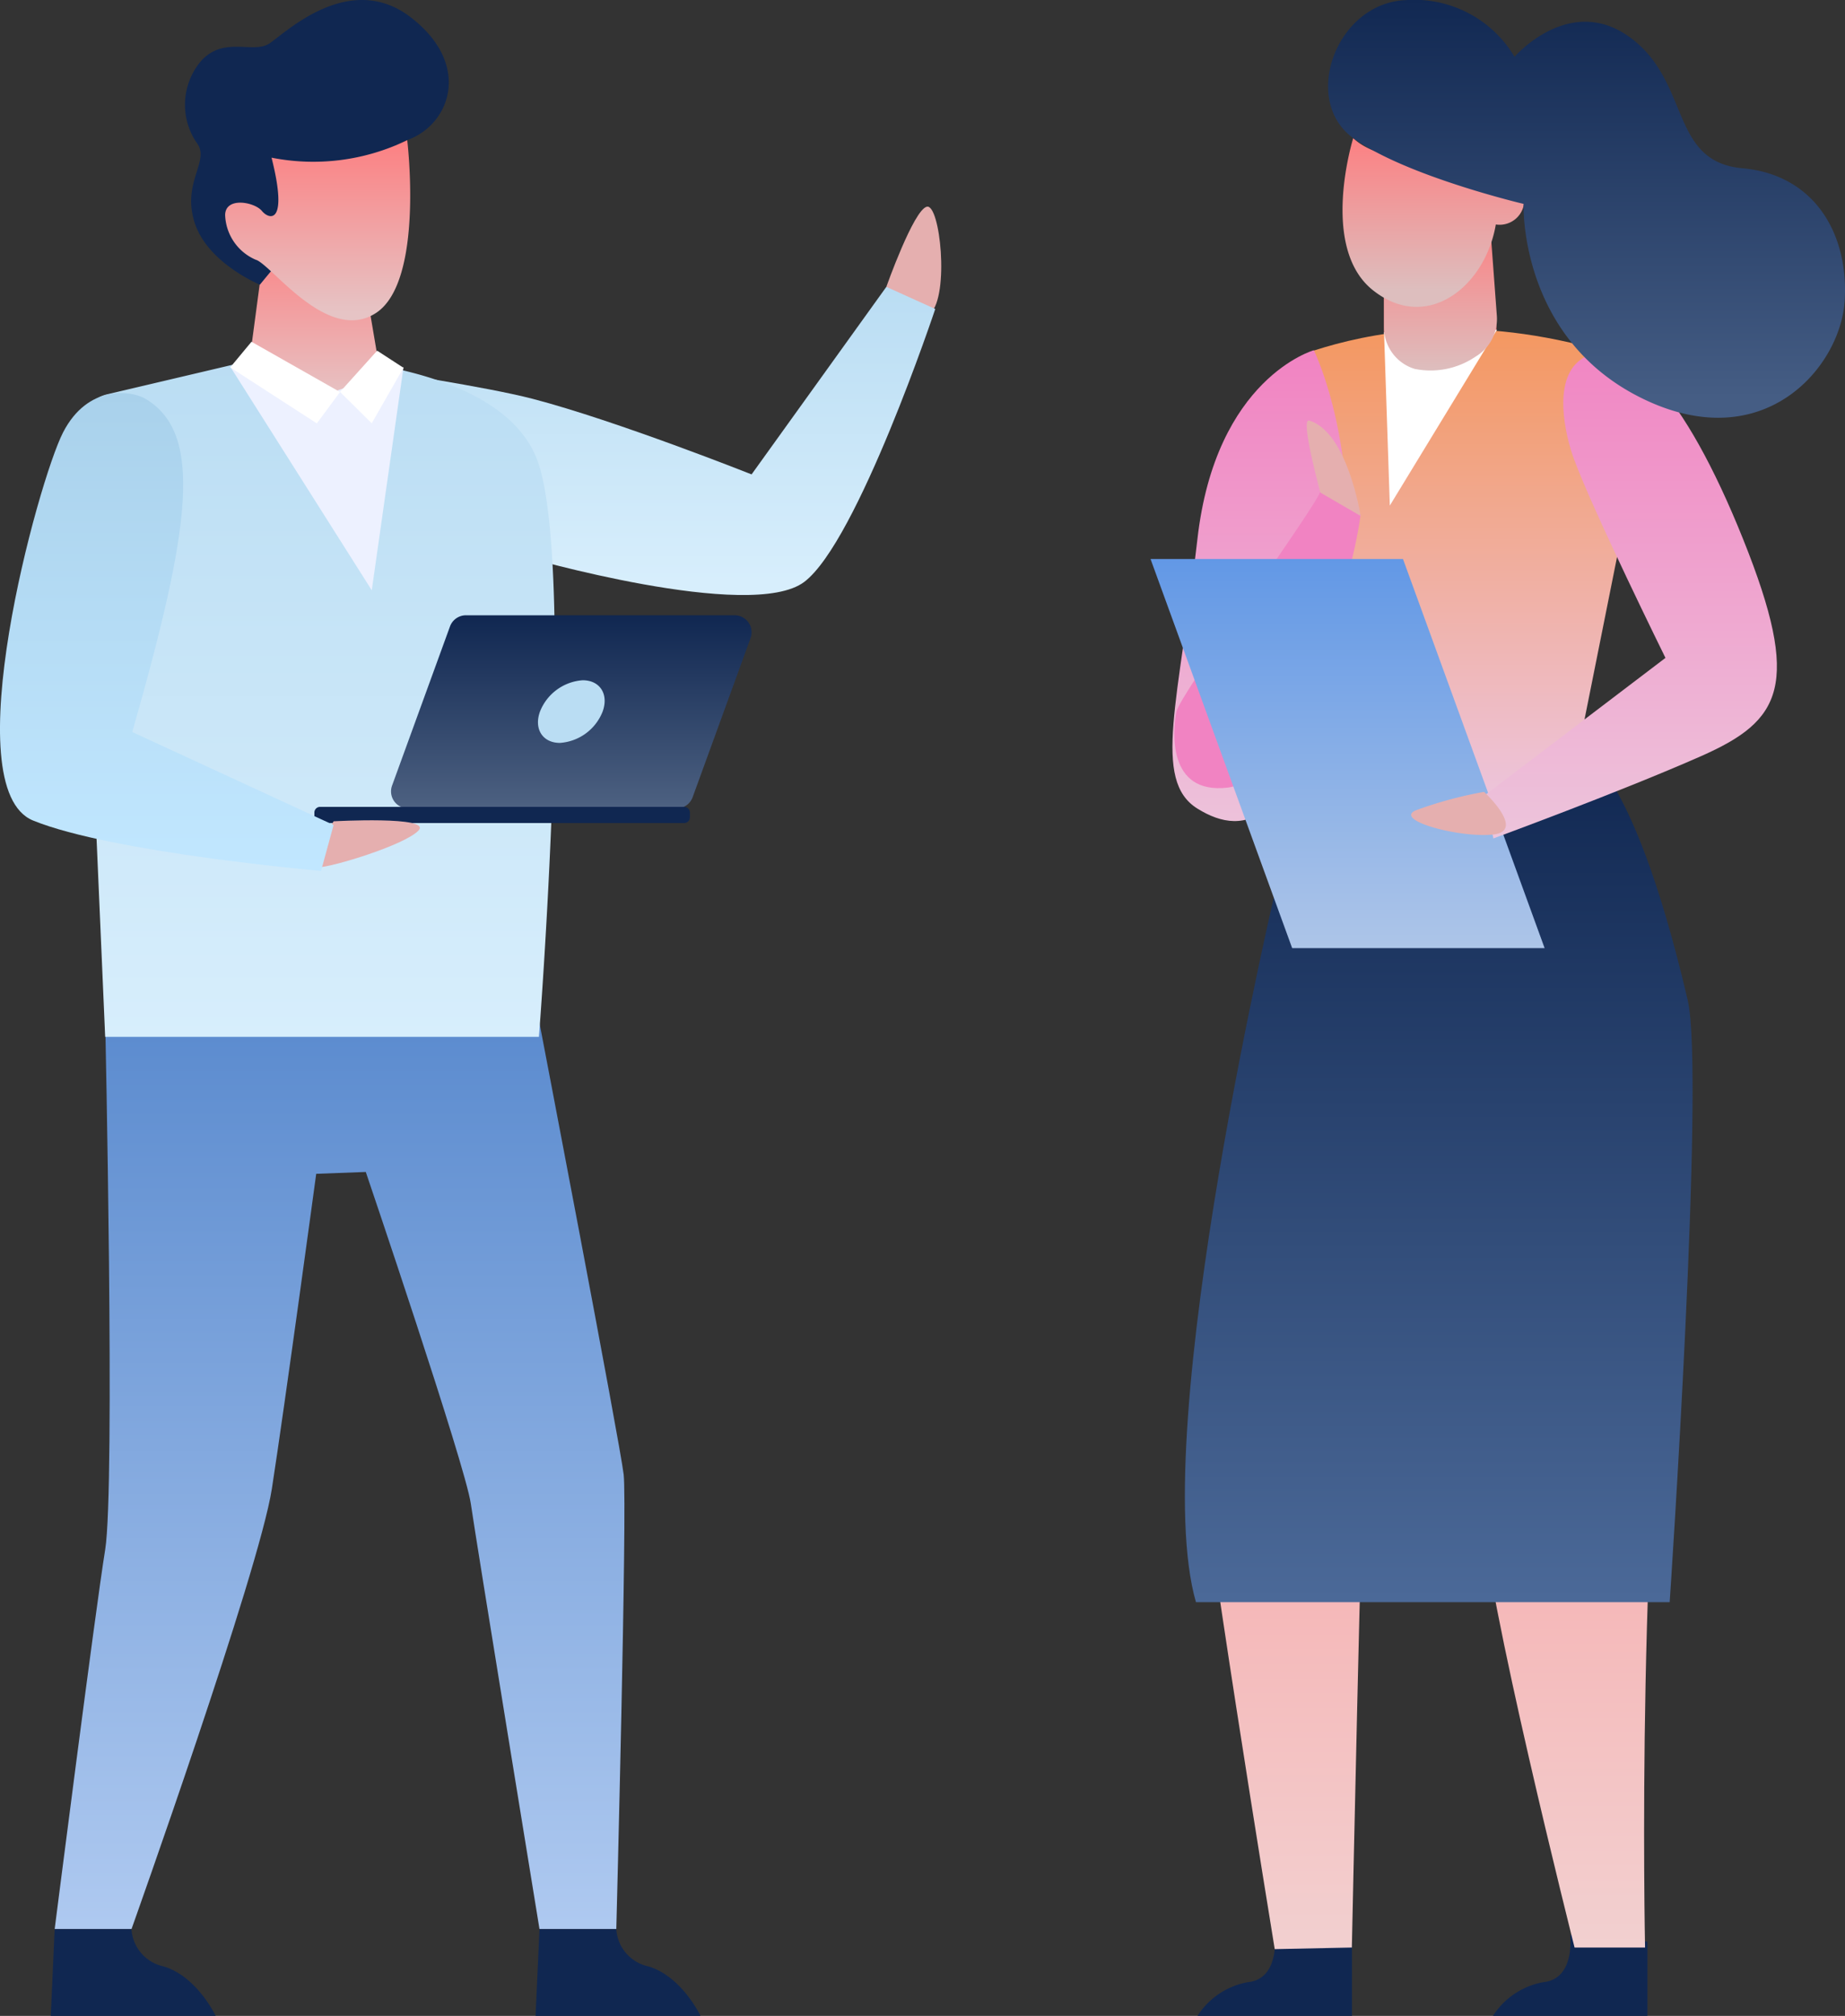 <svg xmlns="http://www.w3.org/2000/svg" xmlns:xlink="http://www.w3.org/1999/xlink" width="173.939" height="190" viewBox="0 0 173.939 190">
  <rect x="0" y="0" width="173.939" height="190" fill="#333333" stroke="none"/>
  <defs>
    <linearGradient id="linear-gradient" x1="0.5" x2="0.5" y2="1" gradientUnits="objectBoundingBox">
      <stop offset="0" stop-color="#baddf3"/>
      <stop offset="1" stop-color="#d7eefc"/>
    </linearGradient>
    <linearGradient id="linear-gradient-2" x1="0.5" x2="0.5" y2="1" gradientUnits="objectBoundingBox">
      <stop offset="0" stop-color="#5788cd"/>
      <stop offset="1" stop-color="#aec9f0"/>
    </linearGradient>
    <linearGradient id="linear-gradient-4" x1="0.5" x2="0.5" y2="1" gradientUnits="objectBoundingBox">
      <stop offset="0" stop-color="#fc8082"/>
      <stop offset="1" stop-color="#e6c4c5"/>
    </linearGradient>
    <linearGradient id="linear-gradient-5" x1="0.5" x2="0.5" y2="1" gradientUnits="objectBoundingBox">
      <stop offset="0" stop-color="#102751"/>
      <stop offset="1" stop-color="#4d6181"/>
    </linearGradient>
    <linearGradient id="linear-gradient-6" x1="0.5" x2="0.5" y2="1" gradientUnits="objectBoundingBox">
      <stop offset="0" stop-color="#a9d1eb"/>
      <stop offset="1" stop-color="#c1e7ff"/>
    </linearGradient>
    <linearGradient id="linear-gradient-8" x1="0.5" x2="0.5" y2="1" gradientUnits="objectBoundingBox">
      <stop offset="0" stop-color="#fc8082"/>
      <stop offset="1" stop-color="#f2d0d0"/>
    </linearGradient>
    <linearGradient id="linear-gradient-10" x1="0.5" x2="0.5" y2="1" gradientUnits="objectBoundingBox">
      <stop offset="0" stop-color="#102751"/>
      <stop offset="1" stop-color="#4b6998"/>
    </linearGradient>
    <linearGradient id="linear-gradient-11" x1="0.5" x2="0.5" y2="1" gradientUnits="objectBoundingBox">
      <stop offset="0" stop-color="#f4965c"/>
      <stop offset="1" stop-color="#edc4db"/>
    </linearGradient>
    <linearGradient id="linear-gradient-12" x1="0.5" x2="0.5" y2="1" gradientUnits="objectBoundingBox">
      <stop offset="0" stop-color="#f183c2"/>
      <stop offset="1" stop-color="#edc4db"/>
    </linearGradient>
    <linearGradient id="linear-gradient-13" x1="0.5" x2="0.5" y2="1" gradientUnits="objectBoundingBox">
      <stop offset="0" stop-color="#6298e6"/>
      <stop offset="1" stop-color="#adc5e8"/>
    </linearGradient>
    <linearGradient id="linear-gradient-15" x1="0.5" x2="0.5" y2="1" gradientUnits="objectBoundingBox">
      <stop offset="0" stop-color="#fc8082"/>
      <stop offset="1" stop-color="#ddbebe"/>
    </linearGradient>
    <linearGradient id="linear-gradient-17" x1="0.5" x2="0.5" y2="1" gradientUnits="objectBoundingBox">
      <stop offset="0" stop-color="#102751"/>
      <stop offset="1" stop-color="#455d84"/>
    </linearGradient>
  </defs>
  <g id="グループ_17959" data-name="グループ 17959" transform="translate(-1106 -3499)">
    <g id="グループ_17935" data-name="グループ 17935" transform="translate(1106 3499.001)">
      <g id="グループ_17940" data-name="グループ 17940" transform="translate(0 0)">
        <path id="パス_31034" data-name="パス 31034" d="M186.462,51.013s2.578-7.273,3.821-7.549,2.138,8.268.343,10.063-4.164-2.514-4.164-2.514" transform="translate(-102.901 -23.983)" fill="#e5afaf"/>
        <path id="パス_31039" data-name="パス 31039" d="M79.921,68.244s10,1.485,14.417,2.637C102.214,72.935,114.961,78,114.961,78l12.705-17.676,4.611,2.086s-7.309,21.9-12.345,25.719S93.417,85.73,93.417,85.73Z" transform="translate(-44.105 -33.288)" fill="url(#linear-gradient)"/>
        <path id="パス_31035" data-name="パス 31035" d="M16.263,213.7s.955,44.017,0,49.921S11.5,299.386,11.5,299.386h7.242s12.019-33.685,13.234-41.5,4.182-29.692,4.182-29.692l4.674-.174s9.376,27.609,9.9,31.255,6.477,40.11,6.477,40.11h7.24s1.042-39.85.695-42.845S57.154,213.7,57.154,213.7l-10.071-4.6Z" transform="translate(-6.347 -117.562)" fill="url(#linear-gradient-2)"/>
        <path id="パス_31036" data-name="パス 31036" d="M26.227,418.75H10.68l.367-8.175h7.242a3.837,3.837,0,0,0,3.053,3.517c3.145.96,4.885,4.658,4.885,4.658" transform="translate(-5.894 -228.75)" fill="#102751"/>
        <path id="パス_31037" data-name="パス 31037" d="M128.217,418.75H112.67l.368-8.175h7.242a3.837,3.837,0,0,0,3.053,3.517c3.145.96,4.885,4.658,4.885,4.658" transform="translate(-62.178 -228.75)" fill="#102751"/>
        <path id="パス_31038" data-name="パス 31038" d="M34.7,76.1,19.259,79.734a3.471,3.471,0,0,0-2.671,3.529l2.48,57.035H59.96s3.386-43.236,0-53.915S34.7,76.1,34.7,76.1" transform="translate(-9.152 -42.572)" fill="url(#linear-gradient)"/>
        <path id="パス_31042" data-name="パス 31042" d="M63.52,55.373l1.187,7.013s-1.03,2.67-5.12,2.394a14.048,14.048,0,0,1-7.234-2.9L53.975,49.7Z" transform="translate(-28.891 -27.428)" fill="url(#linear-gradient-4)"/>
        <path id="パス_31043" data-name="パス 31043" d="M64.773,78.164,61.781,99.186,48.441,78.115l9.743,2.364Z" transform="translate(-26.733 -43.553)" fill="#edf1ff"/>
        <path id="パス_31044" data-name="パス 31044" d="M50.441,72.734l8.349,4.736L56.6,80.428l-8.164-5.282Z" transform="translate(-26.732 -40.523)" fill="#fff"/>
        <path id="パス_31045" data-name="パス 31045" d="M71.534,78.513l3.5-3.888,2.48,1.613-2.991,5.233Z" transform="translate(-39.477 -41.575)" fill="#fff"/>
        <path id="パス_31046" data-name="パス 31046" d="M83.853,149.236H109.19a1.6,1.6,0,0,0,1.5-1.053l5.461-15a1.6,1.6,0,0,0-1.5-2.147H89.314a1.6,1.6,0,0,0-1.5,1.052l-5.461,15a1.6,1.6,0,0,0,1.5,2.147" transform="translate(-45.391 -73.045)" fill="url(#linear-gradient-5)"/>
        <path id="パス_31047" data-name="パス 31047" d="M66.672,173.177H101a.535.535,0,0,0,.535-.535v-.455a.535.535,0,0,0-.535-.535H66.672a.535.535,0,0,0-.535.535v.455a.535.535,0,0,0,.535.535" transform="translate(-36.498 -95.604)" fill="#102751"/>
        <path id="パス_31048" data-name="パス 31048" d="M113.364,147.706c-.593,1.631.247,2.953,1.878,2.953a4.67,4.67,0,0,0,4.027-2.953c.594-1.63-.247-2.952-1.878-2.952a4.671,4.671,0,0,0-4.027,2.952" transform="translate(-62.456 -80.64)" fill="#baddf3"/>
        <path id="パス_31049" data-name="パス 31049" d="M68.09,174.633s9.3-.518,8.01.863-8.194,3.464-9.391,3.464,1.381-4.327,1.381-4.327" transform="translate(-36.639 -97.225)" fill="#e5afaf"/>
        <path id="パス_31050" data-name="パス 31050" d="M13.669,84.411c5.546,3.239,4.324,12.1-1.2,31.431l18.981,8.765-1.183,4.327s-19.688-1.71-27.145-4.748S3.6,92.153,5.948,87.6s6.445-3.931,7.721-3.185" transform="translate(0 -46.85)" fill="url(#linear-gradient-6)"/>
        <path id="パス_31040" data-name="パス 31040" d="M45.974,26.83s-4.89-2-6.14-5.8,1.433-5.855.229-7.5a6.371,6.371,0,0,1,.425-7.855c2.183-2.288,4.869-.562,6.4-1.59s7.566-6.9,13.34-2.427,3.668,10.111-.371,11.547S45.974,26.83,45.974,26.83" transform="translate(-21.47 -0.001)" fill="#102751"/>
        <path id="パス_31041" data-name="パス 31041" d="M64.526,29.474s1.621,13.3-2.942,16.287-9.916-4.643-11.35-5.019a4.763,4.763,0,0,1-2.875-4.227c.043-1.725,2.77-1.214,3.467-.367s2.513,1.323.908-5.022a20.273,20.273,0,0,0,12.793-1.651" transform="translate(-26.134 -16.266)" fill="url(#linear-gradient-4)"/>
      </g>
    </g>
    <g id="グループ_17936" data-name="グループ 17936" transform="translate(1214.468 3499)">
      <g id="グループ_17939" data-name="グループ 17939" transform="translate(0 0)">
        <path id="パス_31051" data-name="パス 31051" d="M24.405,410.871v7H9.84a7.141,7.141,0,0,1,4.771-3.181c3.022-.318,2.511-4.453,2.511-4.453Z" transform="translate(-5.414 -227.871)" fill="#102751"/>
        <path id="パス_31052" data-name="パス 31052" d="M86.33,410.871v7H71.765a7.141,7.141,0,0,1,4.771-3.181c3.022-.318,2.511-4.453,2.511-4.453Z" transform="translate(-39.483 -227.871)" fill="#102751"/>
        <path id="パス_31053" data-name="パス 31053" d="M35.573,195.322s-9.749,33.4-9.988,35.311-1.193,47-1.193,47l-7.271.152s-7.283-44.529-7.283-49.539,9.3-61.2,9.3-61.2H31.55Z" transform="translate(-5.413 -94.076)" fill="url(#linear-gradient-8)"/>
        <path id="パス_31054" data-name="パス 31054" d="M70.19,165.193s11.214,19.564,7.158,43.661-3.137,67.759-3.137,67.759H67.566s-8.51-33.641-8.788-41.753-8.629-69.667-8.629-69.667Z" transform="translate(-27.59 -93.055)" fill="url(#linear-gradient-8)"/>
        <path id="パス_31055" data-name="パス 31055" d="M16.04,171.765s-12.467,52.194-7.8,68.423H52.9s3.361-49.654,1.7-56.748C49.2,160.34,44.17,159.555,44.17,159.555l-23.606,2.536Z" transform="translate(-3.958 -89.179)" fill="url(#linear-gradient-10)"/>
        <path id="パス_31058" data-name="パス 31058" d="M58.871,49.018l.636,8.58a4.11,4.11,0,0,1-2,3.849,7.5,7.5,0,0,1-5.719,1.142,4.063,4.063,0,0,1-2.864-3.923l-.008-5.705Z" transform="translate(-26.913 -26.968)" fill="#fc8082"/>
        <path id="パス_31059" data-name="パス 31059" d="M29.16,71.99c4.96-1.6,14.064-3.559,26.449-.176,3.219.879,5,5.3,4.349,8.576l-6.729,33.6H30.218L25.1,79.5c-.454-3.062,1.118-6.563,4.065-7.511" transform="translate(-13.764 -38.948)" fill="url(#linear-gradient-11)"/>
        <path id="パス_31060" data-name="パス 31060" d="M17.924,74.479S8.667,77.08,6.947,92.288s-4.3,22.72,0,25.391c4.54,2.821,9.389,1.587,12.96-15.208s-1.984-27.992-1.984-27.992" transform="translate(-2.528 -41.468)" fill="url(#linear-gradient-12)"/>
        <path id="パス_31061" data-name="パス 31061" d="M18.757,104.27c0,.882-13.258,19.147-13.577,20.807s-.938,7.826,4.849,7.141,11.638-18.691,12.52-25.744Z" transform="translate(-2.744 -57.986)" fill="#f183c2"/>
        <path id="パス_31062" data-name="パス 31062" d="M32.965,89.169c-.881-.265,1.058,6.789,1.058,6.789l3.791,2.2s-1.21-7.9-4.849-8.993" transform="translate(-18.01 -49.529)" fill="#e5afaf"/>
        <path id="パス_31063" data-name="パス 31063" d="M37.153,155.464h-23.8L0,118.788H23.8Z" transform="translate(0 -66.1)" fill="url(#linear-gradient-13)"/>
        <path id="パス_31064" data-name="パス 31064" d="M69.9,116.689l17.1-13s-6.869-13.924-8.64-18.779c-.8-2.192-2.028-7.371.617-9.311,4.075-2.988,9.788,3.054,15.341,16.893s3.614,17.11-3.967,20.46-19.573,7.752-19.573,7.752Z" transform="translate(-38.455 -41.682)" fill="url(#linear-gradient-12)"/>
        <path id="パス_31065" data-name="パス 31065" d="M61.492,167.854a38.1,38.1,0,0,0-6.455,1.749c-2.1.948,4.251,2.623,7.337,2.27s-.882-4.019-.882-4.019" transform="translate(-30.05 -93.22)" fill="#e5afaf"/>
        <path id="パス_31066" data-name="パス 31066" d="M48.935,70.184l.546,16.342,10.1-16.572Z" transform="translate(-26.922 -38.875)" fill="#fff"/>
        <path id="パス_31067" data-name="パス 31067" d="M58.916,46.955l.64,8.625a4.132,4.132,0,0,1-2.01,3.869A7.54,7.54,0,0,1,51.8,60.6a4.084,4.084,0,0,1-2.879-3.943l-.008-5.735Z" transform="translate(-26.909 -25.833)" fill="url(#linear-gradient-15)"/>
        <path id="パス_31057" data-name="パス 31057" d="M41.244,28.939s-3.224,10.306,1.862,14.34,10.581-.333,11.582-6.2a2.326,2.326,0,0,0,2.678-2.461c.185-3.734-5.185-2.767-8.6-3.275s-5.993-.95-7.518-2.4" transform="translate(-22.136 -15.921)" fill="url(#linear-gradient-15)"/>
        <path id="パス_31056" data-name="パス 31056" d="M54.789,5.354A11,11,0,0,0,44.509.012c-6.528.281-9.87,9.428-4.93,13.005s16.062,6.2,16.062,6.2S55.157,31.735,66.683,37.48s18.823-2.83,19.227-9.107-2.8-11.9-9.627-12.514S71.365,7.924,65.9,3.691C60.1-.8,54.789,5.354,54.789,5.354" transform="translate(-20.472 0.001)" fill="url(#linear-gradient-17)"/>
      </g>
    </g>
  </g>
</svg>
